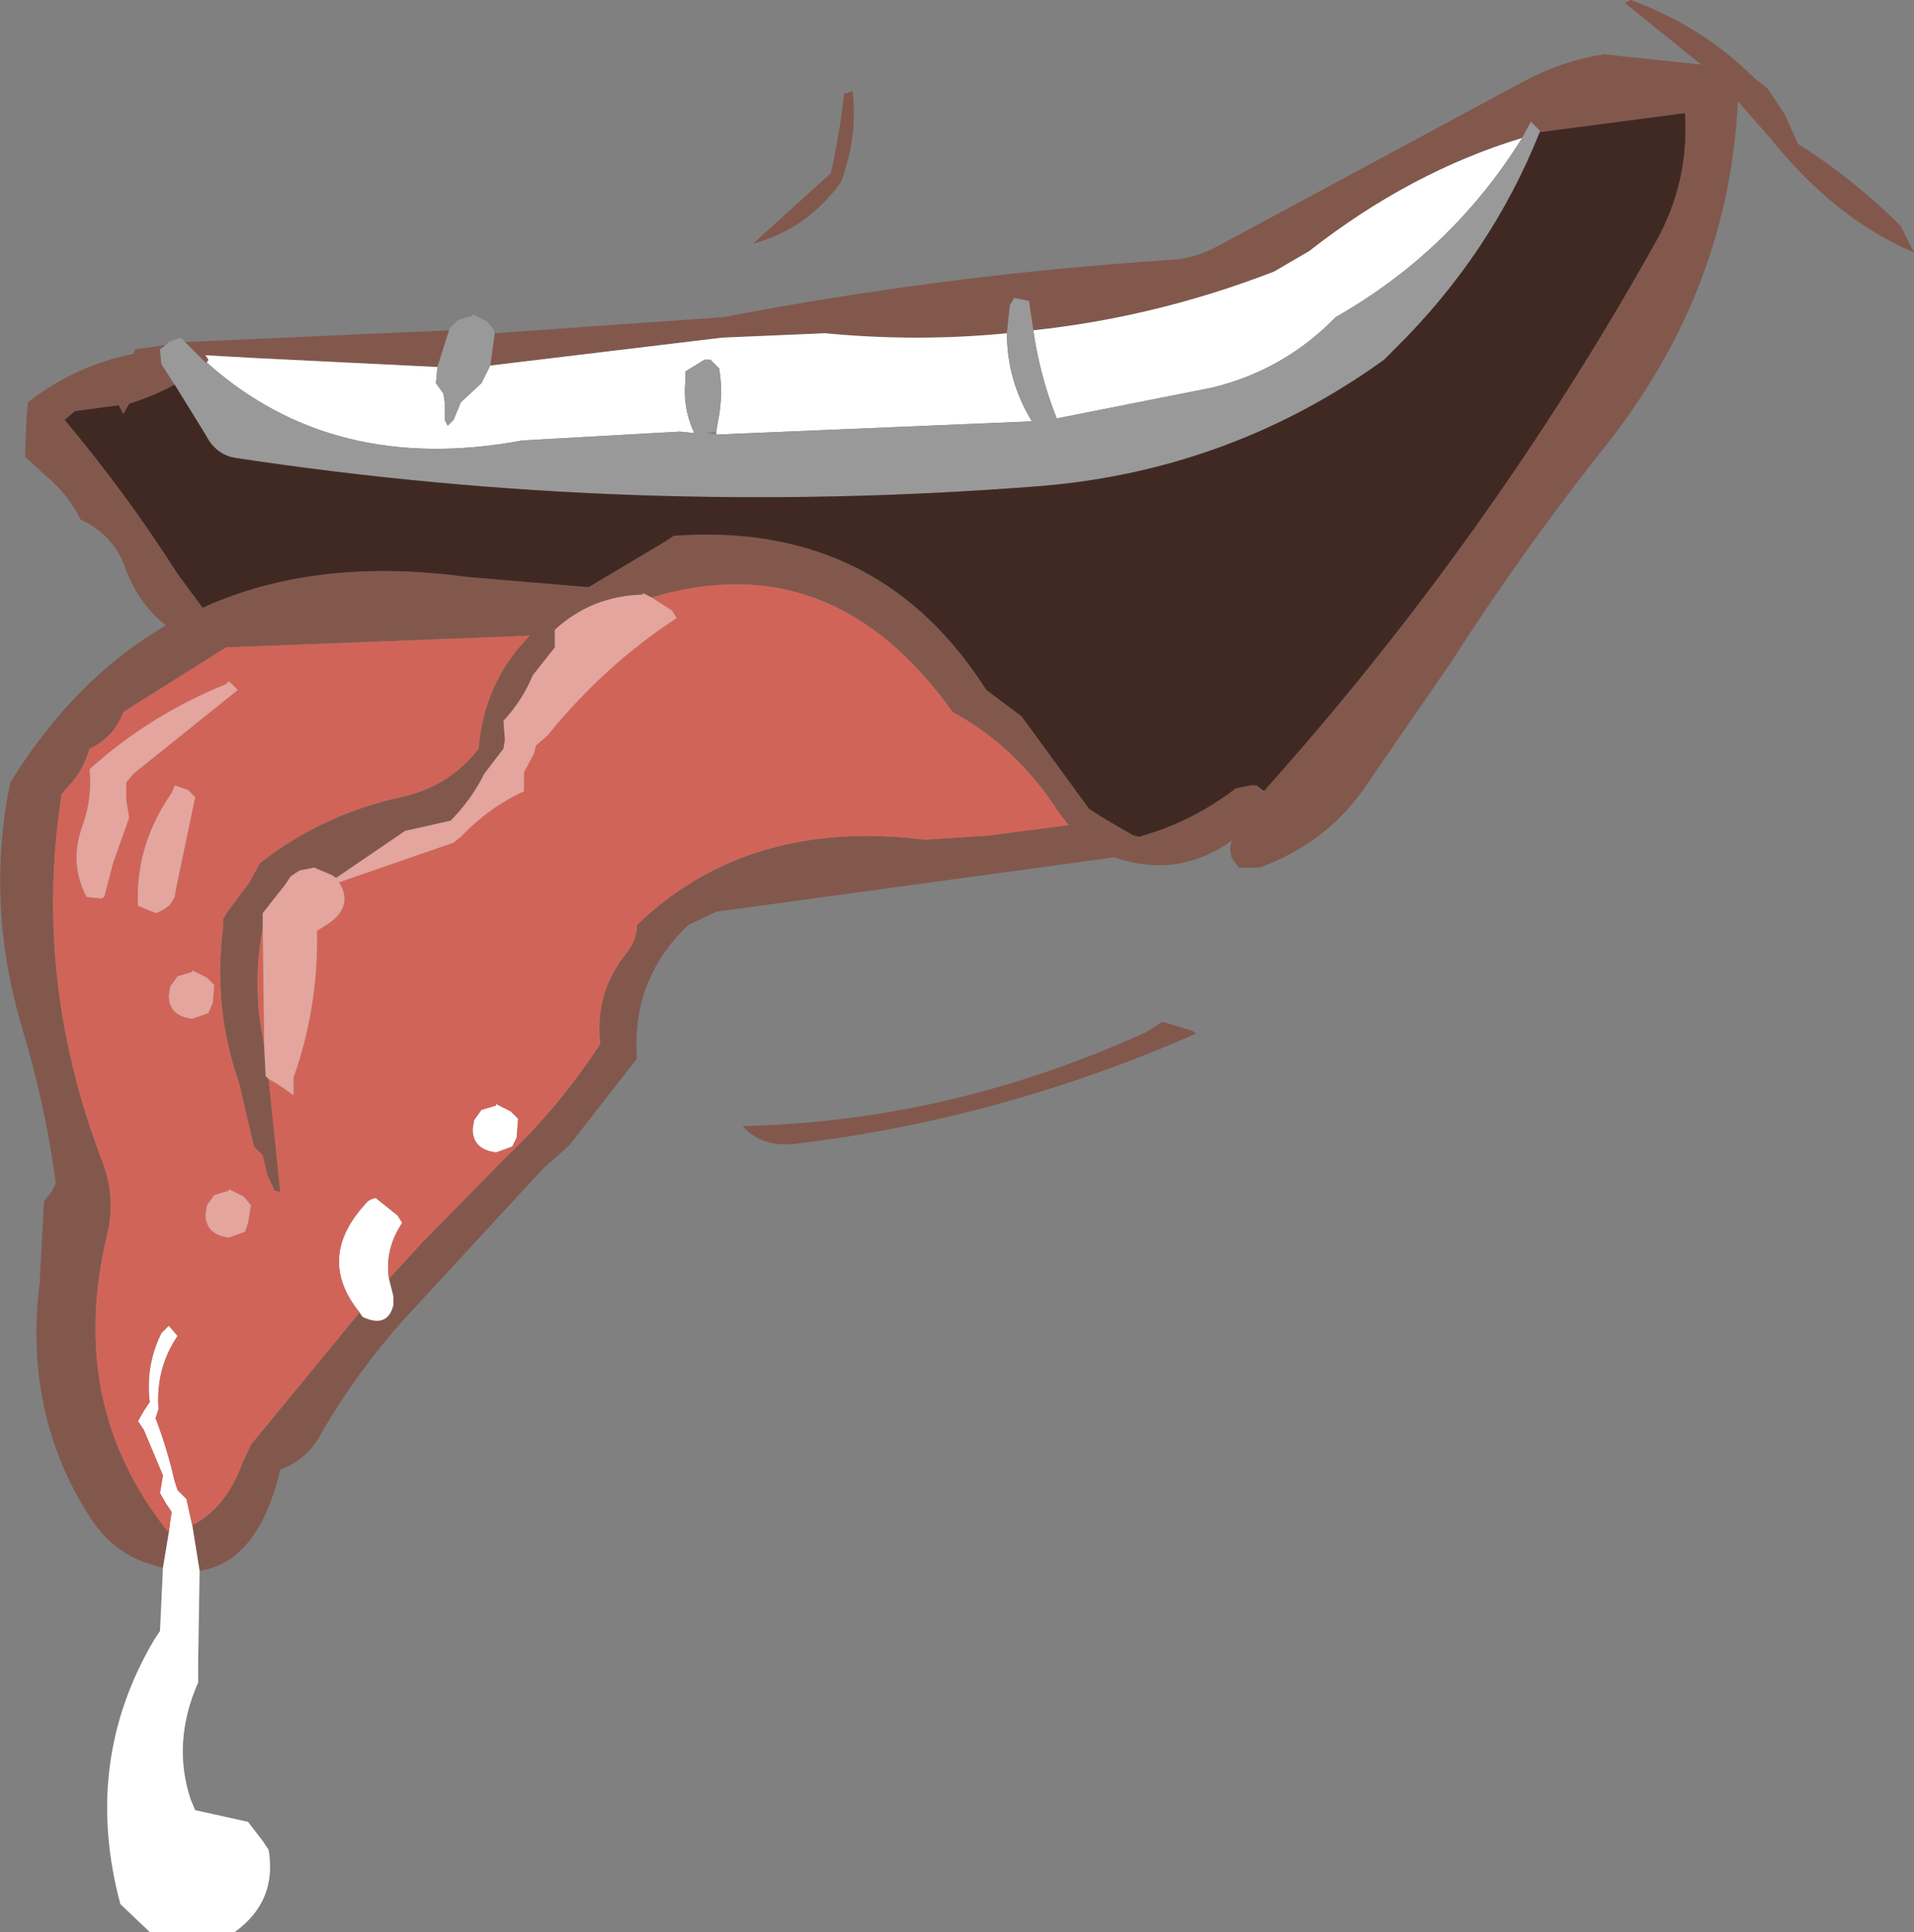 <?xml version="1.0" encoding="UTF-8" standalone="no"?>
<svg xmlns:xlink="http://www.w3.org/1999/xlink" height="65.8px" width="65.2px" xmlns="http://www.w3.org/2000/svg">
  <rect width="100%" height="100%" fill="#808080" stroke="none"/>
  <g transform="matrix(1.0, 0.0, 0.0, 1.0, 32.6, 32.9)">
    <path d="M-15.75 -21.55 L-7.95 -22.1 Q-0.4 -23.55 7.3 -24.05 8.1 -24.1 8.85 -24.5 L19.25 -30.1 Q20.65 -30.85 22.05 -31.05 L25.35 -30.7 22.75 -32.8 22.95 -32.9 Q25.4 -32.0 27.15 -30.25 L27.6 -29.9 28.2 -29.0 28.65 -28.0 Q30.55 -26.8 32.15 -25.2 L32.6 -24.3 Q29.9 -25.45 27.7 -28.2 L26.6 -29.45 Q26.3 -23.1 22.2 -17.85 19.3 -14.2 16.8 -10.3 L13.8 -5.95 Q12.5 -4.15 10.3 -3.35 L9.6 -3.35 9.35 -3.7 9.3 -4.0 9.35 -4.25 9.4 -4.3 Q7.55 -2.95 5.35 -3.7 L-8.2 -1.85 -9.15 -1.4 Q-11.1 0.45 -10.9 3.15 L-13.2 6.1 -14.1 6.9 -18.9 12.1 Q-20.45 13.85 -21.65 15.9 -22.1 16.8 -23.05 17.15 -23.8 20.3 -25.8 20.6 L-26.05 19.05 Q-24.9 18.45 -24.35 16.95 L-24.05 16.3 -20.35 11.8 -20.25 11.95 Q-19.4 12.35 -19.2 11.55 L-19.2 11.25 -19.35 10.65 -18.2 9.4 -15.4 6.55 Q-13.55 4.8 -12.15 2.65 -12.35 0.9 -11.25 -0.45 -10.9 -0.9 -10.9 -1.4 -7.1 -5.05 -1.1 -4.3 L1.15 -4.45 3.8 -4.8 3.45 -5.25 Q2.05 -7.45 -0.15 -8.65 -4.25 -14.4 -10.4 -12.55 L-10.7 -12.7 -10.7 -12.65 Q-12.45 -12.6 -13.7 -11.45 L-13.7 -11.15 -13.7 -10.85 -14.45 -9.9 Q-14.8 -9.05 -15.45 -8.35 L-15.4 -7.7 -15.45 -7.4 -16.1 -6.55 Q-16.55 -5.65 -17.25 -4.95 L-18.8 -4.6 -21.15 -3.0 -21.3 -3.1 -21.9 -3.35 -22.4 -3.25 -22.7 -3.05 -22.9 -2.75 -23.65 -1.8 -23.65 -1.3 Q-23.95 0.25 -23.75 1.85 L-23.6 2.75 -23.55 3.75 -23.45 3.85 -23.05 7.7 -23.25 7.65 -23.5 7.1 -23.65 6.45 -23.95 6.15 -24.45 4.0 Q-25.35 1.45 -25.0 -1.3 L-25.0 -1.6 -24.85 -1.85 -24.1 -2.85 -23.75 -3.5 Q-21.65 -5.15 -18.95 -5.75 -17.3 -6.1 -16.3 -7.4 -16.1 -9.7 -14.55 -11.25 L-24.9 -10.85 -28.4 -8.65 Q-28.7 -7.8 -29.55 -7.4 -29.75 -6.7 -30.2 -6.2 L-30.5 -5.85 Q-31.5 0.45 -29.1 6.7 -28.65 7.9 -28.95 9.15 -30.35 14.95 -26.85 19.3 L-27.05 20.5 -27.55 20.35 Q-28.8 19.95 -29.55 18.75 -31.8 15.25 -31.25 10.8 L-31.1 8.0 -30.85 7.7 -30.7 7.4 Q-31.05 4.75 -31.85 2.1 -33.1 -2.1 -32.25 -6.25 -30.05 -9.8 -26.95 -11.6 -27.9 -12.35 -28.35 -13.6 -28.75 -14.7 -29.85 -15.2 -30.3 -16.1 -31.1 -16.75 L-31.75 -17.35 -31.7 -18.6 -31.65 -19.2 Q-30.05 -20.45 -28.05 -20.85 L-28.0 -21.0 -26.95 -21.15 -27.15 -21.0 -27.1 -20.5 -26.65 -19.8 Q-27.4 -19.4 -28.2 -19.15 L-28.4 -18.8 -28.55 -19.1 -30.05 -18.9 -30.4 -18.6 Q-28.3 -16.1 -26.55 -13.35 L-25.7 -12.2 Q-21.85 -13.95 -16.7 -13.25 L-12.55 -12.9 -9.95 -14.45 -9.65 -14.65 Q-2.85 -15.15 0.8 -9.7 L1.0 -9.4 2.2 -8.5 4.5 -5.35 5.05 -5.0 6.0 -4.45 6.2 -4.4 Q8.0 -4.9 9.5 -6.05 L10.0 -6.15 10.2 -6.15 10.45 -5.9 10.45 -5.95 Q18.15 -14.55 23.8 -24.65 24.95 -26.7 24.8 -29.05 L19.85 -28.4 19.85 -28.45 19.55 -28.75 19.25 -28.2 Q15.45 -27.05 12.0 -24.35 L10.8 -23.65 Q6.8 -22.1 2.6 -21.65 L2.45 -22.65 1.95 -22.75 1.8 -22.5 1.7 -21.55 Q-1.35 -21.25 -4.5 -21.55 L-8.0 -21.4 -15.9 -20.45 -15.75 -21.55 M-26.3 -21.25 L-17.3 -21.65 -17.7 -20.4 -23.8 -20.7 -25.6 -20.8 -25.5 -20.65 -25.6 -20.55 -26.3 -21.25 M-3.55 -29.8 Q-3.4 -28.35 -3.85 -27.0 L-3.95 -26.7 Q-5.1 -25.1 -6.95 -24.6 L-4.3 -27.0 Q-4.0 -28.3 -3.85 -29.7 L-3.55 -29.8 M-7.3 5.45 Q-0.25 5.3 6.45 2.25 L7.0 1.9 8.0 2.2 8.15 2.3 Q1.55 5.2 -5.45 6.05 -6.65 6.2 -7.3 5.45" fill="#82584d" fill-rule="evenodd" stroke="none"/>
    <path d="M-25.8 20.6 L-25.85 23.75 -25.85 24.4 Q-26.75 26.45 -26.1 28.4 L-25.95 28.75 -24.15 29.15 -23.65 29.8 -23.45 30.1 Q-23.15 31.85 -24.6 32.9 L-27.5 32.9 -28.5 31.95 Q-29.8 27.1 -27.35 22.95 L-27.15 22.65 -27.05 20.5 -26.85 19.3 -26.8 18.9 -26.75 18.6 -26.95 18.3 -27.15 17.95 -27.1 17.65 -27.05 17.35 -27.7 15.8 -27.9 15.5 -27.7 15.15 -27.5 14.85 Q-27.65 13.6 -27.1 12.5 L-26.85 12.25 -26.55 12.6 Q-27.3 13.7 -27.2 15.1 L-27.3 15.4 Q-26.9 16.45 -26.65 17.55 L-26.55 17.85 -26.25 18.15 -26.05 19.05 -25.8 20.6 M-15.9 -20.45 L-8.0 -21.4 -4.5 -21.55 Q-1.35 -21.25 1.7 -21.55 1.7 -19.95 2.55 -18.55 L-8.2 -18.1 -8.2 -18.2 -8.15 -18.5 Q-7.95 -19.45 -8.1 -20.35 L-8.4 -20.65 -8.6 -20.65 -9.25 -20.25 -9.25 -19.95 Q-9.35 -19.0 -8.95 -18.15 L-9.45 -18.2 -14.8 -17.9 Q-21.25 -16.7 -25.55 -20.55 L-25.5 -20.65 -25.6 -20.8 -23.8 -20.7 -17.7 -20.4 -17.75 -19.85 -17.5 -19.5 -17.45 -19.2 -17.45 -18.6 -17.35 -18.4 -17.15 -18.6 -16.9 -19.2 -16.2 -19.85 -16.05 -20.15 -15.9 -20.45 M2.6 -21.65 Q6.8 -22.1 10.8 -23.65 L12.0 -24.35 Q15.45 -27.05 19.25 -28.2 16.85 -24.35 12.9 -22.1 11.15 -20.3 8.7 -19.7 L3.4 -18.65 3.3 -18.9 Q2.8 -20.25 2.6 -21.65 M-20.35 11.8 Q-21.85 9.95 -20.15 8.1 -20.05 7.95 -19.8 7.9 L-19.05 8.5 -18.9 8.75 Q-19.5 9.65 -19.35 10.65 L-19.2 11.25 -19.2 11.55 Q-19.4 12.35 -20.25 11.95 L-20.35 11.8 M-15.15 6.15 L-15.7 6.35 Q-16.5 6.25 -16.5 5.55 L-16.45 5.25 -16.2 4.9 -15.7 4.75 -15.7 4.7 -15.2 4.95 -14.95 5.2 -15.0 5.85 -15.15 6.15" fill="#ffffff" fill-rule="evenodd" stroke="none"/>
    <path d="M-26.95 -21.15 L-26.85 -21.25 -26.45 -21.4 -26.3 -21.25 -25.6 -20.55 -25.55 -20.55 Q-21.25 -16.7 -14.8 -17.9 L-9.45 -18.2 -8.95 -18.15 Q-9.35 -19.0 -9.25 -19.95 L-9.25 -20.25 -8.6 -20.65 -8.4 -20.65 -8.1 -20.35 Q-7.95 -19.45 -8.15 -18.5 L-8.2 -18.2 -8.55 -18.15 -8.2 -18.1 2.55 -18.55 Q1.7 -19.95 1.7 -21.55 L1.8 -22.5 1.95 -22.75 2.45 -22.65 2.6 -21.65 Q2.8 -20.25 3.3 -18.9 L3.4 -18.65 8.7 -19.7 Q11.15 -20.3 12.9 -22.1 16.85 -24.35 19.25 -28.2 L19.55 -28.75 19.85 -28.45 19.85 -28.4 Q18.2 -24.25 14.9 -21.0 L14.55 -20.65 Q9.35 -16.9 2.9 -16.35 -11.0 -15.25 -24.55 -17.3 -25.25 -17.4 -25.6 -18.1 L-26.65 -19.8 -27.1 -20.5 -27.15 -21.0 -26.95 -21.15 M-17.3 -21.65 L-17.3 -21.7 -17.0 -22.0 -16.5 -22.15 -16.5 -22.2 -16.0 -21.95 -15.8 -21.7 -15.75 -21.55 -15.9 -20.45 -16.05 -20.15 -16.2 -19.85 -16.9 -19.2 -17.15 -18.6 -17.35 -18.4 -17.45 -18.6 -17.45 -19.2 -17.5 -19.5 -17.75 -19.85 -17.7 -20.4 -17.3 -21.65" fill="#999999" fill-rule="evenodd" stroke="none"/>
    <path d="M-10.4 -12.55 Q-4.25 -14.4 -0.15 -8.65 2.05 -7.45 3.45 -5.25 L3.8 -4.8 1.15 -4.45 -1.1 -4.3 Q-7.1 -5.05 -10.9 -1.4 -10.9 -0.9 -11.25 -0.45 -12.35 0.9 -12.15 2.65 -13.55 4.8 -15.4 6.55 L-18.2 9.4 -19.35 10.65 Q-19.5 9.65 -18.9 8.75 L-19.05 8.5 -19.8 7.9 Q-20.05 7.95 -20.15 8.1 -21.85 9.95 -20.35 11.8 L-24.05 16.3 -24.35 16.95 Q-24.9 18.45 -26.05 19.05 L-26.25 18.15 -26.55 17.85 -26.65 17.55 Q-26.9 16.45 -27.3 15.4 L-27.2 15.1 Q-27.3 13.7 -26.55 12.6 L-26.85 12.25 -27.1 12.5 Q-27.65 13.6 -27.5 14.85 L-27.7 15.15 -27.9 15.5 -27.7 15.8 -27.05 17.35 -27.1 17.65 -27.15 17.95 -26.95 18.3 -26.75 18.6 -26.8 18.9 -26.85 19.3 Q-30.35 14.95 -28.95 9.15 -28.65 7.9 -29.1 6.7 -31.5 0.45 -30.5 -5.85 L-30.2 -6.2 Q-29.75 -6.7 -29.55 -7.4 -28.7 -7.8 -28.4 -8.65 L-24.9 -10.85 -14.55 -11.25 Q-16.1 -9.7 -16.3 -7.4 -17.3 -6.1 -18.95 -5.75 -21.65 -5.15 -23.75 -3.5 L-24.1 -2.85 -24.85 -1.85 -25.0 -1.6 -25.0 -1.3 Q-25.35 1.45 -24.45 4.0 L-23.95 6.15 -23.65 6.45 -23.5 7.1 -23.25 7.65 -23.05 7.7 -23.45 3.85 -23.1 4.05 -22.6 4.4 -22.6 3.8 Q-21.75 1.4 -21.8 -1.2 L-21.4 -1.45 Q-20.55 -2.05 -21.05 -2.85 L-17.15 -4.2 -16.9 -4.4 Q-15.95 -5.4 -14.75 -5.95 L-14.75 -6.25 -14.75 -6.6 -14.4 -7.25 -14.35 -7.5 -13.95 -7.85 Q-12.0 -10.25 -9.55 -11.85 L-9.7 -12.1 -10.4 -12.55 M-26.2 -6.0 L-26.65 -6.15 -26.75 -5.9 Q-28.0 -4.1 -27.9 -2.05 L-27.3 -1.8 Q-27.0 -1.9 -26.8 -2.1 L-26.65 -2.35 -26.6 -2.65 -25.95 -5.75 -26.2 -6.0 M-24.5 -9.4 L-24.8 -9.7 -24.9 -9.6 Q-27.5 -8.55 -29.55 -6.7 -29.45 -5.7 -29.8 -4.75 -30.25 -3.5 -29.65 -2.35 L-29.15 -2.3 -29.05 -2.35 -28.75 -3.5 -28.2 -5.05 -28.3 -5.65 -28.3 -6.25 -28.05 -6.55 -24.5 -9.4 M-23.65 -1.3 L-23.65 -1.2 -23.6 2.75 -23.75 1.85 Q-23.95 0.25 -23.65 -1.3 M-15.15 6.15 L-15.0 5.85 -14.95 5.2 -15.2 4.95 -15.7 4.7 -15.7 4.75 -16.2 4.9 -16.45 5.25 -16.5 5.55 Q-16.5 6.25 -15.7 6.35 L-15.15 6.15 M-25.55 8.15 L-25.6 8.45 Q-25.6 9.15 -24.8 9.25 L-24.25 9.05 -24.15 8.75 -24.05 8.15 -24.3 7.85 -24.8 7.6 -24.8 7.65 -25.3 7.8 -25.55 8.15 M-25.55 0.4 L-26.05 0.15 -26.05 0.2 -26.55 0.35 -26.8 0.7 -26.85 1.0 Q-26.85 1.7 -26.05 1.8 L-25.5 1.6 -25.35 1.25 -25.3 0.65 -25.55 0.4" fill="#d16458" fill-rule="evenodd" stroke="none"/>
    <path d="M-10.4 -12.55 L-9.7 -12.1 -9.55 -11.85 Q-12.0 -10.25 -13.95 -7.85 L-14.35 -7.5 -14.4 -7.25 -14.75 -6.6 -14.75 -6.25 -14.75 -5.95 Q-15.95 -5.4 -16.9 -4.4 L-17.15 -4.2 -21.05 -2.85 Q-20.55 -2.05 -21.4 -1.45 L-21.8 -1.2 Q-21.75 1.4 -22.6 3.8 L-22.6 4.4 -23.1 4.05 -23.45 3.85 -23.55 3.75 -23.6 2.75 -23.65 -1.2 -23.65 -1.3 -23.65 -1.8 -22.9 -2.75 -22.7 -3.05 -22.4 -3.25 -21.9 -3.35 -21.3 -3.1 -21.15 -3.0 -18.8 -4.6 -17.25 -4.95 Q-16.55 -5.65 -16.1 -6.55 L-15.45 -7.4 -15.4 -7.7 -15.45 -8.35 Q-14.8 -9.05 -14.45 -9.9 L-13.7 -10.85 -13.7 -11.15 -13.7 -11.45 Q-12.45 -12.6 -10.7 -12.65 L-10.7 -12.7 -10.4 -12.55 M-24.5 -9.4 L-28.05 -6.55 -28.3 -6.25 -28.3 -5.65 -28.2 -5.05 -28.75 -3.5 -29.05 -2.35 -29.15 -2.3 -29.65 -2.35 Q-30.25 -3.5 -29.8 -4.75 -29.45 -5.7 -29.55 -6.7 -27.5 -8.55 -24.9 -9.6 L-24.8 -9.7 -24.5 -9.4 M-26.2 -6.0 L-25.95 -5.75 -26.6 -2.65 -26.65 -2.35 -26.8 -2.1 Q-27.0 -1.9 -27.3 -1.8 L-27.9 -2.05 Q-28.0 -4.1 -26.75 -5.9 L-26.65 -6.15 -26.2 -6.0 M-25.55 0.4 L-25.3 0.65 -25.35 1.25 -25.5 1.6 -26.05 1.8 Q-26.85 1.7 -26.85 1.0 L-26.8 0.7 -26.55 0.35 -26.05 0.2 -26.05 0.15 -25.55 0.4 M-25.55 8.15 L-25.3 7.8 -24.8 7.65 -24.8 7.6 -24.3 7.85 -24.05 8.15 -24.15 8.75 -24.25 9.05 -24.8 9.25 Q-25.6 9.15 -25.6 8.45 L-25.55 8.15" fill="#e3a59d" fill-rule="evenodd" stroke="none"/>
    <path d="M19.85 -28.4 L24.8 -29.05 Q24.95 -26.7 23.8 -24.65 18.15 -14.55 10.45 -5.95 L10.2 -6.15 10.0 -6.15 9.5 -6.05 Q8.0 -4.9 6.2 -4.4 L6.0 -4.45 5.05 -5.0 4.5 -5.35 2.2 -8.5 1.0 -9.4 0.8 -9.7 Q-2.85 -15.15 -9.65 -14.65 L-9.95 -14.45 -12.55 -12.9 -16.7 -13.25 Q-21.85 -13.95 -25.7 -12.2 L-26.55 -13.35 Q-28.3 -16.1 -30.4 -18.6 L-30.05 -18.9 -28.55 -19.1 -28.4 -18.8 -28.2 -19.15 Q-27.4 -19.4 -26.65 -19.8 L-25.6 -18.1 Q-25.25 -17.4 -24.55 -17.3 -11.0 -15.25 2.9 -16.35 9.35 -16.9 14.55 -20.65 L14.9 -21.0 Q18.2 -24.25 19.85 -28.4" fill="#412923" fill-rule="evenodd" stroke="none"/>
  </g>
</svg>
